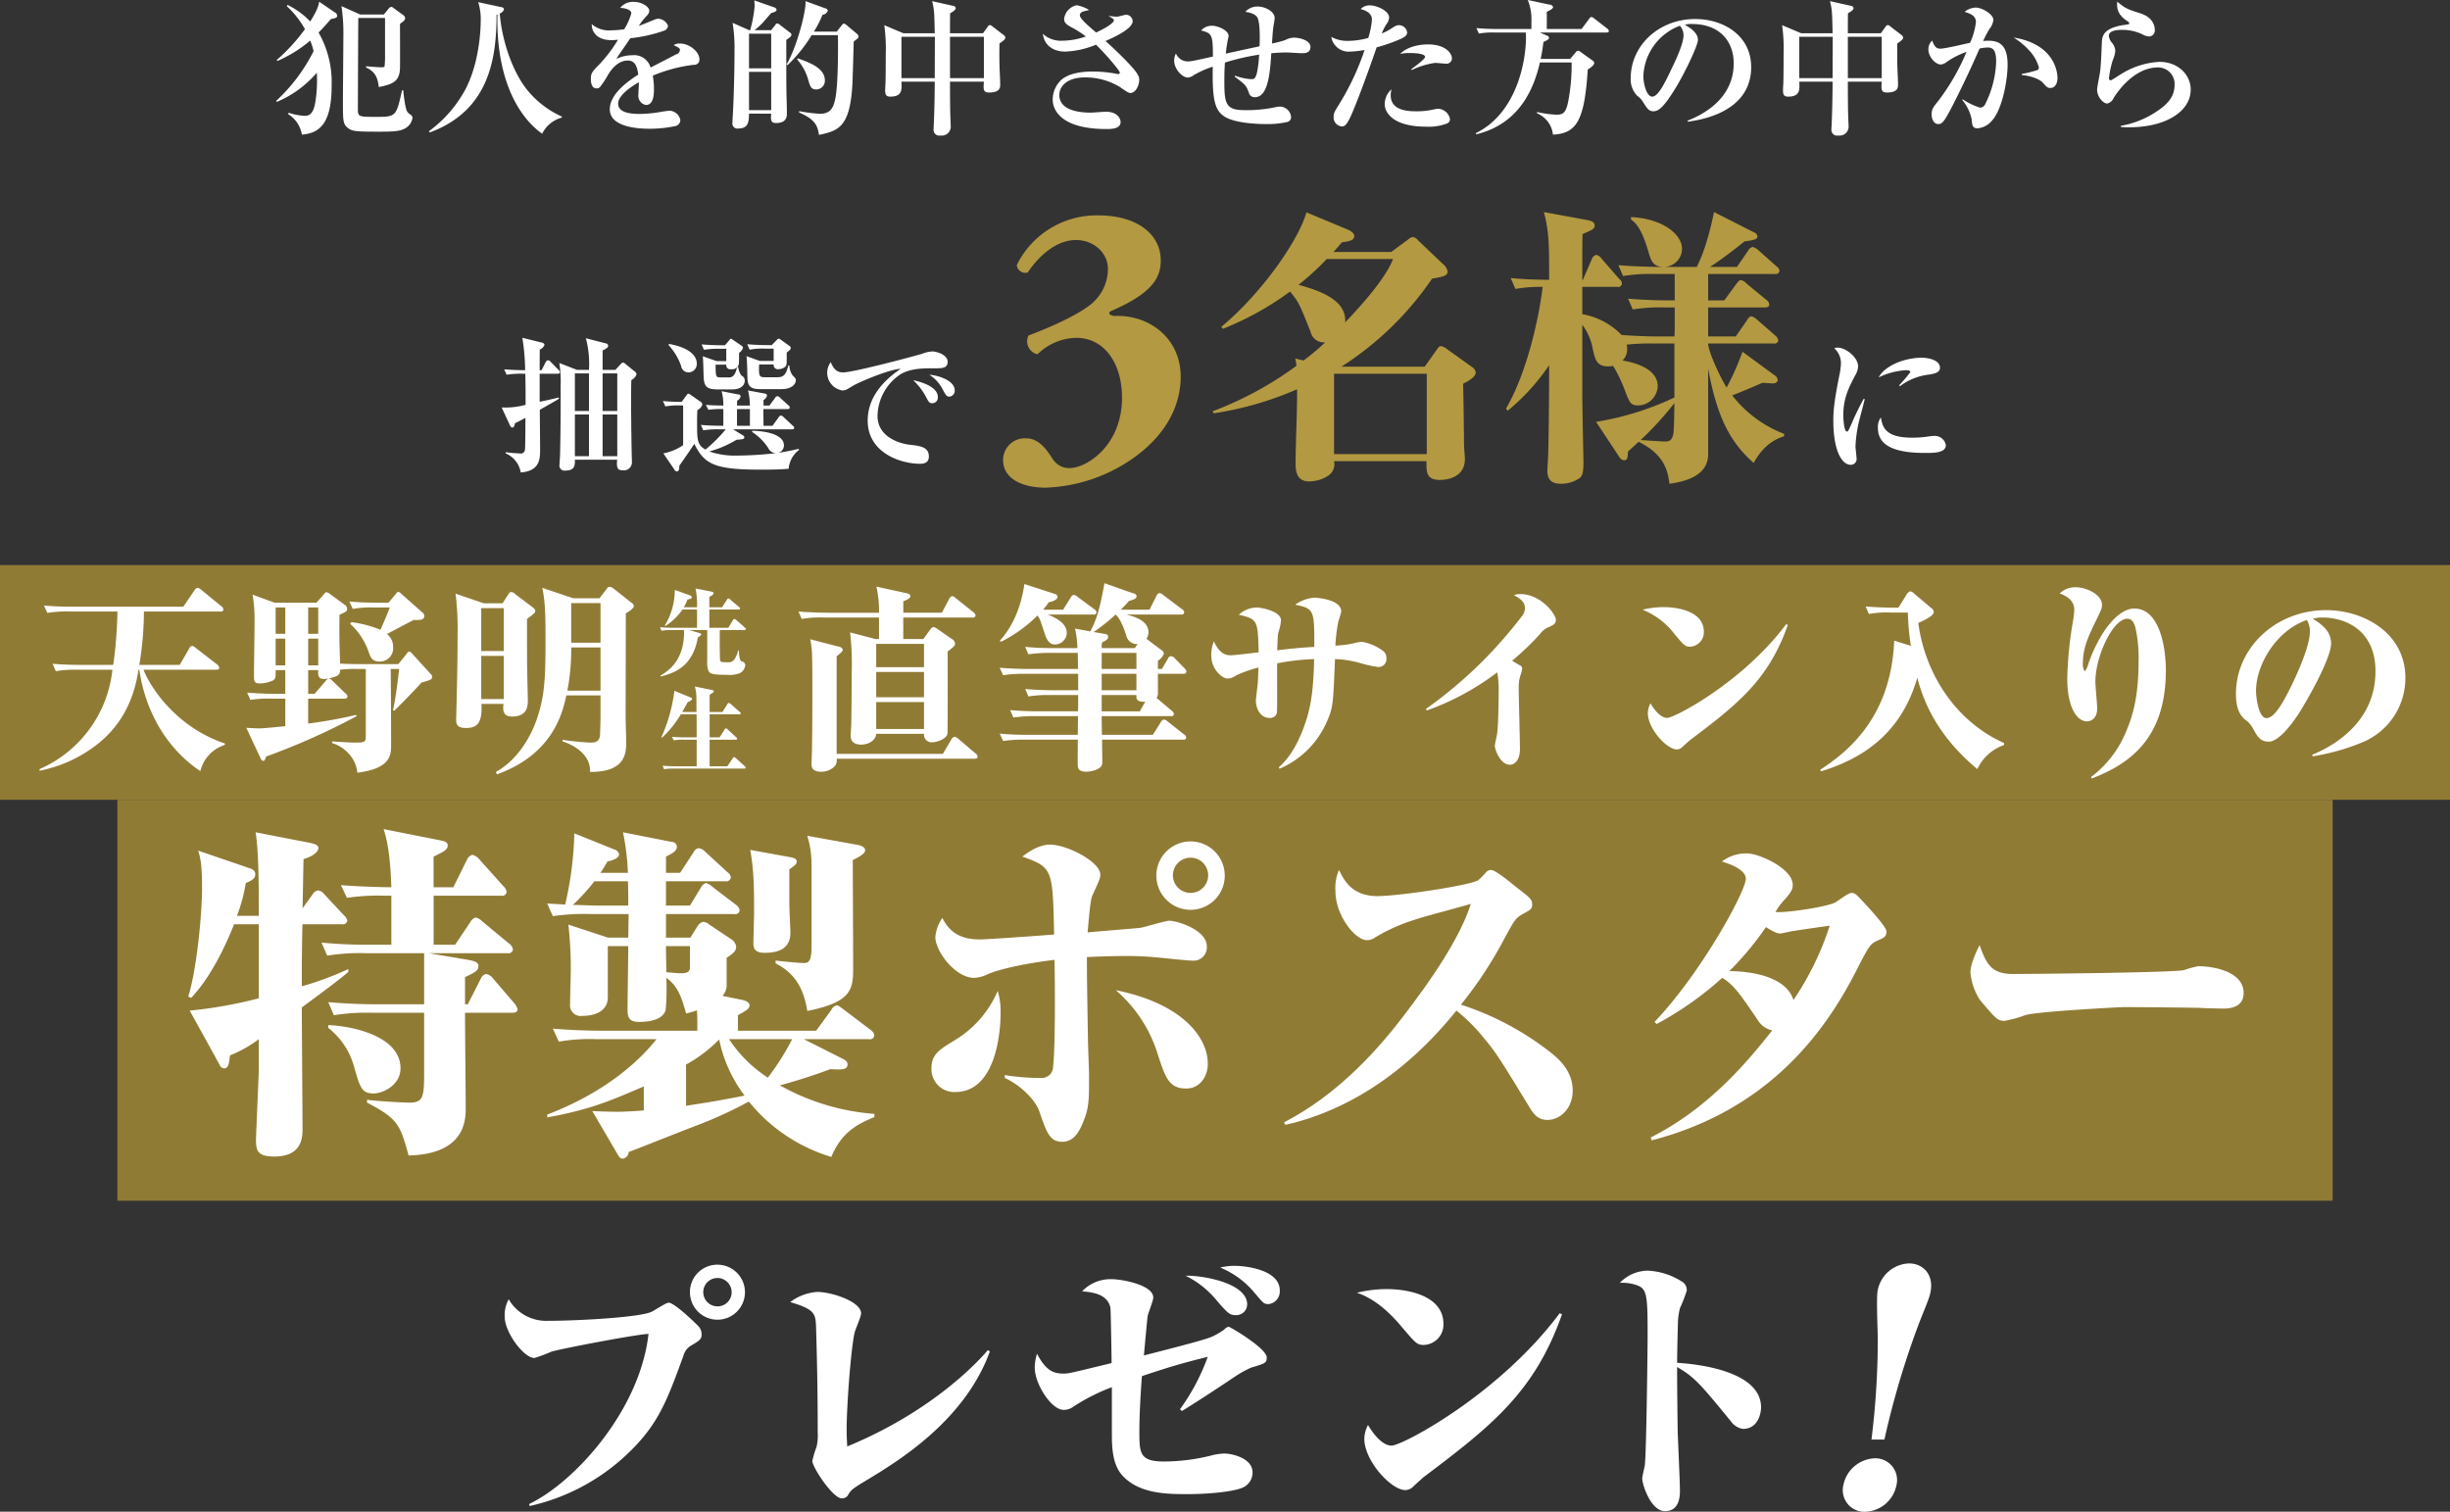 <svg id="グループ_23" data-name="グループ 23" xmlns="http://www.w3.org/2000/svg" width="501" height="309.15" viewBox="0 0 501 309.15"><rect x="0" y="0" width="501" height="309.15" fill="#333333" stroke="none"/><defs><style>.cls-1 {
        fill: #fff;
      }

      .cls-1, .cls-3 {
        fill-rule: evenodd;
      }

      .cls-2 {
        fill: #907b35;
      }

      .cls-3 {
        fill: #b39941;
      }</style></defs><path id="プレゼント_" data-name="プレゼント！" class="cls-1" d="M233.319,3630.43a42.331,42.331,0,0,0,19.312-10.03c6.843-6.26,8.641-11.14,12.121-20.7a3.47,3.47,0,0,1,1.681-2.15c1.508-.87,2.03-1.22,2.03-2.09a2.461,2.461,0,0,0-.812-1.97c-1.044-1.04-4.813-4.64-5.915-4.64-0.58,0-3.016,1.68-3.6,1.91-2.609,1.11-14.962,1.8-21.225,1.8a8.833,8.833,0,0,1-7.888-4.41,6.758,6.758,0,0,0-.811,3.66c0,3.01,3.827,8.35,6.089,8.35a30.019,30.019,0,0,0,3.422-1.28c1.8-.58,17.224-3.53,19.891-3.65-1.739,15.6-15.078,30.33-24.415,34.8Zm38.392-49.35a5.59,5.59,0,0,0-5.625,5.62A5.625,5.625,0,1,0,271.711,3581.08Zm0,2.72a2.911,2.911,0,0,1,2.9,2.9,2.868,2.868,0,0,1-2.9,2.9A2.9,2.9,0,0,1,271.711,3583.8Zm55.3,14.74c-1.392,1.68-10.845,12.35-28.765,19.71-0.058-1.16-.116-2.14-0.116-3.48,0-4.87.87-16.47,1.624-19.77,0.116-.58,1.334-3.31,1.334-3.95,0-2.43-6.031-4.4-8.989-4.4a10.4,10.4,0,0,0-5.51,2.08c4.93,1.45,5.162,2.32,5.278,4.88,0.232,7.25.348,14.55,0.348,21.8a10.248,10.248,0,0,1-.232,2.9,21.431,21.431,0,0,0-.87,2.9c0,1.28,4.176,7.66,6.031,7.66a1.432,1.432,0,0,0,1.218-.58c0.638-1.11.754-1.28,3.944-3.19,6.321-3.83,19.95-12.07,25.111-26.27ZM366.693,3611c2.494-1.5,7.54-4.81,10.9-7.07a21.8,21.8,0,0,1,3.248-1.8c2.9-.87,3.19-0.93,3.19-2.09,0-1.85-7.482-6.26-7.772-6.26a1.509,1.509,0,0,0-.928.58,15.568,15.568,0,0,1-2.377,1.39c-1.334.64-7.018,2.09-14.035,3.89,0.232-2.67.7-7.66,0.754-7.95,0.058-.58,1.16-3.25,1.16-3.88,0-2.61-6.437-3.77-8.583-3.77a8.031,8.031,0,0,0-5.973,2.49c1.855,0.17,5.161.41,5.8,3.36,0.058,0.41.232,9.69,0.232,11.31-8.815,2.15-8.815,2.15-9.917,2.15-2.2,0-3.654-.87-5.335-4.06a9.664,9.664,0,0,0-.464,2.84c0,3.31,3.363,8.64,5.915,8.64a3.257,3.257,0,0,0,2.03-.69,40.812,40.812,0,0,1,7.829-3.95v9.4c0,2.38,0,6.09,1.972,8.46,3.421,4.01,9.395,4.01,13.512,4.01,5.22,0,9.685-.64,11.135-1.28a3.332,3.332,0,0,0,2.146-3.19c0-2.84-4.118-3.83-5.8-3.83a11.914,11.914,0,0,0-2.667.41,40.488,40.488,0,0,1-9.627,1.22c-5.046,0-5.046-1.74-5.046-6.32,0-2.56.174-6.67,0.522-11.14,4.292-1.45,7.945-2.61,13.455-3.94a42.859,42.859,0,0,1-5.684,10.73Zm0.754-27.66a19.054,19.054,0,0,1,5.8,4.41c2.841,3.3,3.131,3.65,4.523,3.65a2.216,2.216,0,0,0,2.262-2.2C380.032,3584.73,370.579,3583.22,367.447,3583.34Zm7.076-1.68a18.1,18.1,0,0,1,6.959,5.1c1.914,2.26,1.972,2.38,2.957,2.38a2.607,2.607,0,0,0,2.262-2.78c0-4.41-7.423-5.05-9.221-5.05A12.675,12.675,0,0,0,374.523,3581.66Zm27.959,5.16c3.77,1.28,6.785,4.12,9.337,7.19,2.668,3.13,2.958,3.48,4.35,3.48a4.154,4.154,0,0,0,4-4.29c0-5.74-7.075-7.13-11.656-7.13A25.57,25.57,0,0,0,402.482,3586.82Zm41.466,4.18c-12.411,16.64-32.187,27.08-34.391,27.08-1.913,0-3.769-2.44-4.813-4.23a6.418,6.418,0,0,0-.754,2.84c0,4.46,5.451,10.49,8.409,10.49a2.436,2.436,0,0,0,1.682-.81c0.348-.35,1.8-1.62,1.972-1.8,13.86-10.43,22.791-17.45,28.359-33.34Zm24.008,10.15c0-2.21.116-6.56,0.174-8.53a14.938,14.938,0,0,1,.406-2.67,26.9,26.9,0,0,0,1.392-3.59,2.058,2.058,0,0,0-.7-1.63,14.191,14.191,0,0,0-7.307-2.43,8.049,8.049,0,0,0-5.683,2.49,9.239,9.239,0,0,1,3.421.46c2.2,0.76,2.262,2.09,2.262,10.85,0,0.81-.232,23.37-0.58,26.04-0.058.35-.522,2.26-0.522,2.67,0,1.21,1.74,6.67,4.64,6.67,2.493,0,3.073-2.09,3.073-4.12,0-1.74-.406-10.32-0.464-12.3-0.058-4.58-.116-8.35-0.116-13.05,3.48,1.98,4.814,3.54,11.077,11.2a3.63,3.63,0,0,0,2.378,1.45c3.248,0,3.711-3.42,3.711-4.41C485.122,3602.19,469.812,3601.26,467.956,3601.15Zm38.461,30.46a6.738,6.738,0,0,0,6.387-5.43,4.437,4.437,0,0,0-4.461-5.5,6.812,6.812,0,0,0-6.4,5.5A4.42,4.42,0,0,0,506.417,3631.61Zm3.927-14.77a174.4,174.4,0,0,1,7.253-24.24c1.888-4.7,2-4.96,2.211-6.15,0.584-3.32-1.524-5.63-4.437-5.63a6.783,6.783,0,0,0-6.423,5.63c-0.268,1.52.021,8.14,0.041,9.53a166.653,166.653,0,0,1-1.294,20.86h2.649Z" transform="translate(-125 -3322.44)"/><g id="グループ_19" data-name="グループ 19"><rect id="長方形_8" data-name="長方形 8" class="cls-2" y="115.56" width="501" height="48"/><rect id="長方形_8-2" data-name="長方形 8" class="cls-2" x="24" y="163.56" width="453" height="82"/><path id="天野明_直筆サイン入りの" data-name="天野明  直筆サイン入りの" class="cls-1" d="M171.061,3474.52c-10.182-3.41-15.437-11.74-16.71-15.11h14.863c0.287,0,.615-0.04.615-0.41a1.031,1.031,0,0,0-.41-0.66l-4.352-3.36a1.885,1.885,0,0,0-.78-0.46,0.929,0.929,0,0,0-.616.58l-1.93,3.32h-8.252a67.7,67.7,0,0,0,.944-10.92h15.643a0.494,0.494,0,0,0,.616-0.41,0.9,0.9,0,0,0-.411-0.65l-4.106-3.37a1.553,1.553,0,0,0-.78-0.41,0.88,0.88,0,0,0-.616.49l-2.3,3.37H139.858c-0.411,0-3.326,0-5.871-.25l0.7,1.52a23.837,23.837,0,0,1,4.434-.29h9.894a88.08,88.08,0,0,1-.862,10.92h-6.569c-0.41,0-3.284,0-5.83-.24l0.657,1.52a23.28,23.28,0,0,1,4.434-.29h7.144a25.069,25.069,0,0,1-14.9,20.32v0.33a27.7,27.7,0,0,0,11-4.8c7.226-5.18,8.663-12.32,9.237-15.85h0.165c1.19,8.33,5.46,16.05,12.481,20.73a7.428,7.428,0,0,1,4.927-5.33Zm42.291-13.67a0.612,0.612,0,0,0-.206-0.5l-3.9-4.27a1.1,1.1,0,0,0-.575-0.41,0.889,0.889,0,0,0-.492.45l-1.725,2.14h-7.719c-0.123,0-2.709,0-4.187-.12-0.165-5.3-.165-5.63-0.124-9.98,1.4-.62,1.561-0.7,1.561-1.23a0.914,0.914,0,0,0-.411-0.74l-3.244-2.38a1.3,1.3,0,0,0-.533-0.25c-0.206,0-.247.04-0.739,0.62l-1.355,1.52h-8.54l-4.516-1.65a30.158,30.158,0,0,1,.41,5.34c0,1.6-.123,9.44-0.123,11.21,0,0.94,0,1.6,1.068,1.6a6.505,6.505,0,0,0,2.75-.57c0.616-.33.616-0.62,0.616-2.14h1.971v4.85h-1.971c-0.41,0-3.284-.04-5.83-0.25l0.657,1.48a24.453,24.453,0,0,1,4.434-.25h2.71v5.63c-0.411.04-4.393,0.45-5.3,0.45-0.575,0-2.135-.08-2.669-0.12l2.956,6.32a0.69,0.69,0,0,0,.493.45c0.287,0,.369-0.25.616-0.9a139.966,139.966,0,0,0,18.516-8.26l-0.164-.24a92.065,92.065,0,0,1-9.772,1.76v-5.09h7.432a0.52,0.52,0,0,0,.616-0.45,0.922,0.922,0,0,0-.411-0.62l-2.71-2.62a1.273,1.273,0,0,0-.739-0.45c2.341-.42,2.341-1.07,2.341-1.77a21.835,21.835,0,0,1,3.448-.16H199.8v13.42c0,1.56,0,1.64-2.5,1.64-0.615,0-3.695-.2-4.393-0.24v0.33a7.606,7.606,0,0,1,4.558,3.85,7.186,7.186,0,0,1,.615,2.22c6.529-.86,6.9-3.32,6.9-5.58,0-3.45-.041-11.95-0.082-15.64h1.724c-0.246,2.25-.78,6.44-1.272,8.49h0.328c0.534-.49,4.516-4.55,5.5-5.7C213.146,3461.46,213.352,3461.42,213.352,3460.85Zm-23.28-2.34h-2.053v-5.46h2.053v5.46Zm0-6.45h-2.053v-5.38h2.053v5.38Zm-6.733,0h-1.971v-5.38h1.971v5.38Zm0,6.45h-1.971v-5.46h1.971v5.46Zm8.786,2.71a1.717,1.717,0,0,0-.534.49l-2.258,2.63h-1.314v-4.85h2.053c-0.041,1.11-.041,1.81,1.273,1.81C191.633,3461.3,191.879,3461.22,192.125,3461.22Zm19.626-12.77a0.84,0.84,0,0,0-.411-0.78l-4.352-3.86a0.883,0.883,0,0,0-.534-0.33,0.821,0.821,0,0,0-.493.41l-1.519,1.81h-2.135c-0.41,0-3.325,0-5.871-.25l0.7,1.52a20.022,20.022,0,0,1,4.434-.29h3.121c-0.329.95-.945,2.42-1.889,4.56a22.7,22.7,0,0,0-5.994-1.56l-0.206.33a13.763,13.763,0,0,1,3.737,5.62c0.41,1.19.7,2.1,2.258,2.1a2.7,2.7,0,0,0,2.792-2.88,3.29,3.29,0,0,0-1.273-2.75c0.78-.41,4.6-2.42,5.46-2.87C211.094,3449.27,211.751,3449.19,211.751,3448.45Zm42.865-2.06a0.828,0.828,0,0,0-.493-0.69l-3.531-2.8a1.729,1.729,0,0,0-.944-0.45,0.7,0.7,0,0,0-.575.41l-1.478,1.93h-5.378l-6.323-2.13c0.616,2.95.657,5.83,0.657,10.43,0,7.59-.123,11.45-1.643,16.01-1.437,4.43-4.352,8.91-8.5,11.21l0.205,0.49c11.5-4.11,13.426-12.65,14.206-16.14H247.8v4.32c0,1.1-.082,3.16-0.082,3.24,0,1.35-.287,2.09-1.929,2.09a53.791,53.791,0,0,1-5.748-.57v0.33c0.164,0.04,5.789,1.68,5.624,6.24,7.391,0.04,7.391-3.98,7.391-6.28,0-.7-0.123-4.23-0.123-5.05,0-3,.041-17.74.041-21.11C253.343,3447.67,254.616,3446.89,254.616,3446.39Zm-6.816,7.48h-5.994v-8.09H247.8v8.09Zm0,9.81h-6.774a45,45,0,0,0,.78-8.83H247.8v8.83Zm-13.343-16.3a0.893,0.893,0,0,0-.37-0.62l-3.695-2.79a1.262,1.262,0,0,0-.862-0.45,0.547,0.547,0,0,0-.493.33l-1.273,1.97h-3.818l-5.789-1.97a58.693,58.693,0,0,1,.411,8.54c0,2.17,0,6.16-.247,15.52,0,0.24-.041,1.39-0.041,1.64,0,0.94.123,1.77,2.012,1.77,2.546,0,3.326-1.32,3.161-4.93h4.517c-0.329,2.09.534,2.59,1.765,2.59,3.2,0,3.2-2.34,3.2-3.33,0-.82-0.123-4.93-0.123-5.87-0.042-2.14-.042-3-0.042-10.76C234.293,3447.87,234.457,3447.75,234.457,3447.38Zm-6.446,8.21h-4.6v-8.78h4.6v8.78Zm0,9.81h-4.6v-8.82h4.6v8.82Zm96.487-17.12a1.159,1.159,0,0,0-.411-0.61l-3.613-2.88a1.528,1.528,0,0,0-.78-0.45,1.023,1.023,0,0,0-.574.54l-1.52,2.87h-7.883v-2.34c0.616-.25,1.437-0.62,1.437-0.99,0-.41-0.287-0.57-0.9-0.69l-6.035-1.32a23.159,23.159,0,0,1,.534,5.34H294.116c-0.411,0-3.285-.04-5.83-0.25l0.657,1.52a20.935,20.935,0,0,1,4.434-.29H304.75v4.4h-0.7l-5.215-1.36a55.02,55.02,0,0,1,.329,8.21c0,3.37-.041,7.23-0.082,10.27,0,0.37-.124,2.26-0.124,2.67,0,1.27.863,1.8,2.177,1.8,1.519,0,3-.94,3.038-2.21h9.771v0.28a1.55,1.55,0,0,0,1.766,1.44c0.985,0,3-.78,3.038-1.81,0.082-1.23.041-15.23,0.041-16.75,1.191-.94,1.519-1.15,1.519-1.64a1.318,1.318,0,0,0-.7-0.94l-2.915-2.02a2.255,2.255,0,0,0-.821-0.41,1.261,1.261,0,0,0-.657.54l-1.4,1.93h-4.106v-4.4h14.165A0.5,0.5,0,0,0,324.5,3448.28Zm-10.552,16.75h-9.771v-5.17h9.771v5.17Zm0-6.15h-9.771v-4.77h9.771v4.77Zm0,12.64h-9.771v-5.5h9.771v5.5Zm10.963,5.63a0.876,0.876,0,0,0-.411-0.62l-3.531-3a1.342,1.342,0,0,0-.821-0.41,1.036,1.036,0,0,0-.575.5l-1.765,2.99h-21.72v-19.95c0.247-.21.7-0.58,0.822-0.7a1.179,1.179,0,0,0,.451-0.66,1.126,1.126,0,0,0-.985-0.65l-5.707-1.48a14.975,14.975,0,0,1,.328,2.09c0.124,1.36.124,6.24,0.124,7.97,0,3.41,0,7.84-.083,12.6,0,0.41-.082,2.47-0.082,2.92,0,0.65.206,1.52,2.053,1.52a3.783,3.783,0,0,0,2.751-1.19,2.05,2.05,0,0,0,.328-1.48h28.207C324.58,3477.6,324.909,3477.56,324.909,3477.15Zm42.7-17.37a1.086,1.086,0,0,0-.37-0.66l-2.012-2.05a1.177,1.177,0,0,0-.78-0.45,0.786,0.786,0,0,0-.616.53l-1.231,2.1H361.78v-1.69a2.828,2.828,0,0,0,1.231-1.48,0.885,0.885,0,0,0-.451-0.65l-2.792-2.1c-0.164-.12-0.2-0.16-0.329-0.24a2.552,2.552,0,0,0,.411-1.36c0-2.38-2.915-3.2-4.516-3.61h11.208a0.512,0.512,0,0,0,.616-0.45,0.8,0.8,0,0,0-.41-0.62l-3.86-2.91a1.564,1.564,0,0,0-.78-0.41,0.841,0.841,0,0,0-.616.57l-1.437,2.83h-5.871a23.46,23.46,0,0,0,1.683-1.8c0.329-.09,1.561-0.33,1.561-0.95a0.652,0.652,0,0,0-.616-0.57l-5.954-2.1c-0.739,3.86-1.272,6.9-2.915,9.86l-3.12-.58a18.9,18.9,0,0,1,.493,3.99h-4.845a56.346,56.346,0,0,1-5.83-.25l0.657,1.52a30.652,30.652,0,0,1,4.434-.29H345.4c0,0.53.041,2.83,0.041,3.29H335.3c-1.725,0-3.9-.09-5.871-0.25l0.7,1.52a30.1,30.1,0,0,1,4.434-.29H345.48v3.37h-5.009c-1.642,0-3.9-.08-5.83-0.25l0.657,1.52a24.869,24.869,0,0,1,4.434-.29h5.748c0,1.07,0,2.14-.041,3.33h-8.047c-1.93,0-3.9-.08-5.83-0.25l0.656,1.52a31.5,31.5,0,0,1,4.435-.29h8.786c0,1.36-.041,3.17-0.041,3.82H335.3a57.617,57.617,0,0,1-5.871-.24l0.7,1.51a29.031,29.031,0,0,1,4.434-.28H345.4c0,0.78-.041,5.09,0,5.38,0.041,0.73.493,1.19,1.806,1.19,0.124,0,3.2-.21,3.2-1.81,0-1.44-.041-3.28-0.041-4.76h16.587a0.486,0.486,0,0,0,.616-0.41,0.925,0.925,0,0,0-.452-0.66l-3.326-2.63a1.483,1.483,0,0,0-.78-0.41,1,1,0,0,0-.657.58l-1.6,2.54H350.325c0-.86-0.041-2.42-0.041-3.82h14.164a0.489,0.489,0,0,0,.616-0.45,1.262,1.262,0,0,0-.451-0.65l-3.121-2.63a1.6,1.6,0,0,0,.288-1.19v-3.74h5.214A0.489,0.489,0,0,0,367.61,3459.78Zm-10.223-.53h-7.1v-3.29h7.1v3.29Zm0,4.35h-7.1v-3.37h7.1v3.37Zm0.246-9.45-0.575.83h-6.774v-0.5a3.525,3.525,0,0,1,.082-0.65c0.944-.5,1.231-0.66,1.231-1.15,0-.46-0.287-0.54-0.821-0.62l-2.135-.37a36.5,36.5,0,0,0,4.476-3.57c0.369,0.33,1.149,1.03,2.176,4.23A2.219,2.219,0,0,0,357.633,3454.15Zm1.56,11.79-1.109,1.97h-7.8v-3.33h7.1v0.29C357.387,3465.28,357.387,3466.06,359.193,3465.94Zm-9.977-18.27a0.8,0.8,0,0,0-.41-0.62l-3.449-2.54a1.477,1.477,0,0,0-.78-0.41,0.875,0.875,0,0,0-.616.53l-1.56,2.5H338.3a15.538,15.538,0,0,0,1.15-1.52c0.615-.12,1.806-0.45,1.806-1.15a0.745,0.745,0,0,0-.616-0.57l-6.158-2.01c-0.945,6.61-3.7,10.14-5.05,11.62l0.328,0.16a28.782,28.782,0,0,0,7.39-5.34c0.493,0.62.575,0.95,1.478,3.7,0.657,2.01,1.437,2.22,2.135,2.22a2.438,2.438,0,0,0,2.382-2.38c0-1.52-1.355-2.76-3.9-3.74H348.6A0.5,0.5,0,0,0,349.216,3447.67Zm37.446,31.98a18.486,18.486,0,0,0,9.854-10.06c1.108-2.63,1.108-3.41,1.478-12.36a21.157,21.157,0,0,1,5.05.78,25.771,25.771,0,0,0,3.613.82,1.607,1.607,0,0,0,1.847-1.8,1.819,1.819,0,0,0-.533-1.36,10.488,10.488,0,0,0-4.393-1.97,7.3,7.3,0,0,0-1.889.33,23.239,23.239,0,0,1-3.613.45,33.118,33.118,0,0,1,.616-5.01,15.156,15.156,0,0,0,.575-1.97c0-2.5-5.051-2.83-5.461-2.83a7.588,7.588,0,0,0-3.942,1.44c3.9,0.82,3.9,1.06,3.9,8.62-3.326.2-5.173,0.41-7.6,0.7,0.165-3.29.082-3.12,0.452-4.31a8.082,8.082,0,0,0,.328-1.85c0-1.81-3.982-2.59-4.968-2.59a5.544,5.544,0,0,0-3.654,1.48c3.819,0.9,3.9,1.07,4.065,7.68-0.9.12-5.05,0.61-5.625,0.61-0.9,0-2.258-.08-3.531-2.83a6.843,6.843,0,0,0-.533,2.92c0,2.71,2.176,4.68,3.366,4.68a3.284,3.284,0,0,0,1.725-.66,25.878,25.878,0,0,1,4.557-1.6c-0.041,1.02-.082,2.79-0.2,3.73-0.123,1.03-.329,2.75-0.329,3.04,0,1.6.9,3.53,2.792,3.53a1.382,1.382,0,0,0,1.519-1.6c0.082-.7,0-8.09.041-9.56a46.53,46.53,0,0,1,7.555-.87c-0.123,6.86-.821,9.73-1.355,11.66-0.944,3.21-2.751,7.8-5.871,10.47Zm30.1-11.91a53.54,53.54,0,0,0,14.411-7.8,19.3,19.3,0,0,1,.287,4.07c0,1.72-.082,7.18-0.328,8.58-0.041.33-.452,2.01-0.452,2.42,0,0.62,1.067,3.82,3.079,3.82,1.068,0,2.053-1.03,2.053-3.2,0-1.77-.246-10.43-0.246-12.4a7.925,7.925,0,0,1,.369-2.75,5.266,5.266,0,0,0,.329-1.28,0.757,0.757,0,0,0-.534-0.73c-0.082-.05-1.273-0.74-1.519-0.91a55.407,55.407,0,0,0,5.707-5.46,4.045,4.045,0,0,1,1.642-1.35c1.068-.46,1.6-0.7,1.6-1.56,0-1.11-3.038-5.26-7.267-5.26a4.407,4.407,0,0,0-1.314.21c1.643,0.9,2.259,1.6,2.259,2.71a2.759,2.759,0,0,1-.781,1.8,89.677,89.677,0,0,1-19.461,18.77Zm44.138-20.61a15.512,15.512,0,0,1,6.61,5.09c1.889,2.22,2.094,2.47,3.079,2.47a2.94,2.94,0,0,0,2.833-3.04c0-4.06-5.009-5.05-8.252-5.05A18.52,18.52,0,0,0,460.9,3447.13Zm29.356,2.96c-8.787,11.78-22.787,19.17-24.347,19.17-1.355,0-2.669-1.72-3.408-2.99a4.547,4.547,0,0,0-.534,2.01c0,3.16,3.86,7.43,5.953,7.43a1.731,1.731,0,0,0,1.191-.58c0.246-.24,1.273-1.15,1.4-1.27,9.813-7.39,16.136-12.36,20.077-23.61Zm44.548,24.72v-0.41c-10.223-4.6-16.217-14.58-17.531-24.56,1.15-.53,3.161-1.43,3.161-2.25a0.985,0.985,0,0,0-.492-0.78l-3.449-2.92a1.843,1.843,0,0,0-.862-0.53,1.411,1.411,0,0,0-.739.65l-1.684,2.71h-0.862c-0.411,0-3.285-.04-5.83-0.24l0.657,1.52a20.264,20.264,0,0,1,4.434-.29h3.531a52.95,52.95,0,0,0,.616,6.81l-3.408-1.06c-0.657,16.34-10.3,23.19-15.109,26.4l0.123,0.32c12.81-3.85,17.573-11.82,19.708-19.13,1.108,4.19,3.613,11.46,12.276,18.68A9.409,9.409,0,0,1,534.8,3474.81Zm17.9,6.85c8.211-3.12,15.191-8.58,15.191-22.13,0-4.88-1.355-12.64-6.446-12.64-3.449,0-7.226,5.01-9.443,11.41a3.226,3.226,0,0,1-.7,1.44,2.868,2.868,0,0,1-.37-1.85c0-2.96,1.273-5.62,2.3-7.76,1.4-2.87,1.6-3.2,1.6-3.98,0-2.22-3.367-3.61-5.338-3.61a4.652,4.652,0,0,0-3.325,1.27c1.437,0.49,3,1.43,3,3.36a16.673,16.673,0,0,1-.287,2.39,78.189,78.189,0,0,0-1.15,11.57c0,6.24,2.094,8.83,4.024,8.83,0.9,0,2.094-.66,2.094-2.63,0-.78-0.37-4.64-0.37-5.5,0-5.13,3.572-12.85,6.528-12.85,0.9,0,1.314.66,1.642,1.73a28.412,28.412,0,0,1,.657,7.26c0,6.9-1.231,10.88-2.3,13.47a22.158,22.158,0,0,1-7.39,9.89Zm64.174-20.57c0-9.28-8.622-13.87-16.177-13.87-10.469,0-18.475,7.84-18.475,17.12,0,3.4,1.108,4.59,1.806,5.21a5.253,5.253,0,0,1,1.643,1.81c0.944,1.72,1.519,2.75,3.284,2.75,2.34,0,5.543-4.89,5.953-5.5,2.382-3.7,6.775-11.7,6.775-14.58,0-2.67-2.217-4.1-3.736-5.05a6.816,6.816,0,0,1,2.011-.25c4.64,0,10.8,2.59,10.8,10.97,0,9.36-6.856,14.57-12.974,17.12l0.165,0.29a45.408,45.408,0,0,0,10.182-2.88A14.216,14.216,0,0,0,616.878,3461.09Zm-19.543-9.32c0,2.3-1.848,6.94-3.613,10.6-1.725,3.49-3.531,6.93-5.256,6.93-1.642,0-2.135-4.35-2.135-5.58,0-5.21,4.024-12.28,10.388-14.49A4.262,4.262,0,0,1,597.335,3451.77Z" transform="translate(-125 -3322.44)"/><path id="特製ポスター" class="cls-1" d="M177.922,3511.46v15.14a90.7,90.7,0,0,1-14.128,2.52l6.127,11.1a1.056,1.056,0,0,0,.937.72c0.793,0,1.009-.93,1.154-2.66a25.181,25.181,0,0,0,5.91-3.32v6.42c0,0.36-.576,13.62-0.576,14.12,0,2.24.288,3.46,3.748,3.46,5.767,0,5.767-4.03,5.767-5.76,0-3.53-.145-20.76-0.145-24.73,1.37-1.01,8.146-5.98,9.515-7.28v-0.57a63.546,63.546,0,0,1-9.515,3.53v-4.11c0-1.23.072-7.21,0.145-8.58h8.073a0.889,0.889,0,0,0,1.081-.79,2.154,2.154,0,0,0-.721-1.08l-4.036-4.33a1.828,1.828,0,0,0-1.226-.72,1.669,1.669,0,0,0-1.153.87l-2.018,2.81c0.072-1.44.144-8.51,0.216-10.09,2.234-.65,3.027-1.66,3.027-2.24,0-.65-0.721-0.86-1.73-1.08l-11.1-2.16c0.576,3.89.648,8.94,0.648,17.08h-4.469a32.356,32.356,0,0,0,1.8-6.7c1.442-.58,1.946-1.01,1.946-1.8,0-.65-0.36-0.94-1.153-1.23l-10.524-3.6c0.649,1.94.793,4.03,0.793,7.78,0,4.54-.937,15.93-2.811,22.06l0.576,0.29c5.046-5.34,8.218-13.7,8.794-15.07h5.046Zm42.169,16.37v-5.56c1.946-.93,2.739-1.29,2.739-2.23,0-.72-0.505-1.01-2.091-1.3l-8.073-1.37h16.075a0.936,0.936,0,0,0,1.153-.72,1.86,1.86,0,0,0-.865-1.3l-5.478-4.54a2.375,2.375,0,0,0-1.3-.72,1.769,1.769,0,0,0-1.081.94l-3.1,4.61h-4.4v-10.02h13.84a0.88,0.88,0,0,0,1.081-.79,1.893,1.893,0,0,0-.648-1.15l-5.046-5.63a2.53,2.53,0,0,0-1.3-.79,1.7,1.7,0,0,0-1.081.94l-2.811,5.69h-4.037v-6.27c2.235-1.08,2.884-1.44,2.884-2.3,0-.58-0.5-0.8-1.442-1.01L203.44,3492c1.153,3.39,1.441,7.93,1.585,11.89-0.793,0-5.766-.07-10.307-0.43l1.225,2.6a43.167,43.167,0,0,1,7.785-.44h1.3v10.02h-4.036a97.339,97.339,0,0,1-10.236-.43l1.153,2.67a41.6,41.6,0,0,1,7.785-.51h12.038v10.46h-9.371c-3.388,0-6.848-.15-10.235-0.44l1.153,2.67a41.889,41.889,0,0,1,7.785-.5h10.668v11.24c0,5.84,0,7.14-3.027,7.14-0.721,0-5.695-.22-8.65-0.58v0.58c6.415,3.31,6.775,4.61,8.5,10.81,11.606-.29,11.678-7.28,11.678-9.8,0-2.74-.144-16.3-0.144-19.39h9.659c0.5,0,1.081-.08,1.081-0.73a3.086,3.086,0,0,0-.793-1.37l-4.325-5.04a2.2,2.2,0,0,0-1.3-.79,1.559,1.559,0,0,0-1.082.93l-2.667,5.27h-0.576Zm-27.968,4.82a15.13,15.13,0,0,1,5.262,7.86c1.225,4.33,1.585,5.55,3.964,5.55,2.091,0,5.551-1.8,5.551-5.12,0-6.56-9.66-8.65-14.777-8.86v0.57Zm111.667,17.59a46.584,46.584,0,0,1-19.319-5.84c2.451-.64,6.92-2.01,10.308-3.31,2.451,0.14,3.532.14,3.532-1.01,0-.58-0.5-0.87-1.225-1.23l-7.713-3.89h13.335a0.871,0.871,0,0,0,1.082-.79,1.622,1.622,0,0,0-.721-1.08l-5.623-4.26c-1.009-.72-1.009-0.79-1.369-0.79a1.67,1.67,0,0,0-1.082.94l-3.1,4.25h-16v-3.17c1.657-.94,2.378-1.3,2.378-2.02,0-.65-0.793-1.01-2.018-1.22l-3.532-.72a3.142,3.142,0,0,0,.865-2.1v-5.69c1.442-.94,1.946-1.37,1.946-2.31a2.149,2.149,0,0,0-.937-1.44l-4.541-3.03a2.258,2.258,0,0,0-1.3-.57,2.115,2.115,0,0,0-1.225,1.08l-1.37,2.16h-4.973v-4.83h13.984a0.871,0.871,0,0,0,1.081-.79,1.8,1.8,0,0,0-.721-1.08l-4.829-3.68a3.4,3.4,0,0,0-1.3-.79,1.633,1.633,0,0,0-1.081.94l-2.235,3.67h-4.9v-4.97H273.3a0.953,0.953,0,0,0,1.153-.79,1.556,1.556,0,0,0-.721-1.09l-4.541-4.18a2.393,2.393,0,0,0-1.3-.72,1.507,1.507,0,0,0-1.081.87l-2.739,4.18h-2.883v-3.32c1.441-.72,2.234-1.15,2.234-2.09a1.114,1.114,0,0,0-1.153-.93l-9.875-1.95a49.27,49.27,0,0,1,1.009,8.29h-5.623c0.5-.72.793-1.23,1.442-2.31,1.225-.29,2.379-0.72,2.379-1.51a1.367,1.367,0,0,0-.937-0.94l-8.218-3.31a71.277,71.277,0,0,1-1.874,14.56c-2.379-.15-2.883-0.15-3.676-0.22l1.153,2.59a45.087,45.087,0,0,1,7.785-.43h7.713c0,0.79-.072,3.75-0.072,4.83h-4.109l-8.145-2.67a76.974,76.974,0,0,1,.5,9.09c0,1.01-.144,5.98-0.144,7.13a2.174,2.174,0,0,0,2.451,2.45c3.172,0,5.262-1.29,5.262-3.82v-10.45h4.181c0,1.73-.144,11.75-0.144,12.76,0,1.51.072,2.74,2.306,2.74,2.739,0,4.9-.65,5.479-2.38a47.666,47.666,0,0,0,.144-6.63c2.451,1.73,3.171,4.18,4.036,7.28a15.182,15.182,0,0,0,2.235-.65c0.072,1.15.072,2.38,0.072,4.18H248.358c-3.46,0-6.848-.14-10.308-0.43l1.226,2.67a36.129,36.129,0,0,1,7.784-.51h12.182c-2.883,3.68-9.587,10.53-22.345,15.43v0.57c9.01-1.65,13.047-3.46,19.75-6.34v4.9c-1.3.15-4.4,0.29-5.262,0.29-1.441,0-3.676-.07-5.262-0.14l4.974,8.5c0.5,0.87.721,1.23,1.225,1.23a1.407,1.407,0,0,0,1.226-1.37c1.3-.43,9.154-3.61,13.7-5.34a87.96,87.96,0,0,0,10.884-4.97A34.317,34.317,0,0,0,295,3559.04c2.091-5.12,5.479-6.78,8.8-8.15v-0.65Zm-16.8-15.28a51.28,51.28,0,0,1-4.973,7.86,26.784,26.784,0,0,1-7.93-7.86h12.9Zm-21.7,5.19a29.407,29.407,0,0,0,6.776-5.12,28.293,28.293,0,0,0,5.19,11.46c-4.181.87-7.785,1.45-11.966,2.09v-8.43Zm0.793-24.22v4.4c0,0.94-.793,1.15-1.73,1.15-0.432,0-.648,0-3.1-0.21,0-.8-0.072-4.55-0.072-5.34h4.9ZM253.4,3502.67c0.072,0.79.072,4.25,0.072,4.97h-6.343c-0.793,0-4.253-.14-4.974-0.14a44.164,44.164,0,0,0,4.4-4.83H253.4Zm25.012-6.42c0.649,3.61.793,6.35,0.793,12.76,0,0.94-.144,5.41-0.144,6.42s0.361,1.87,2.307,1.87c2.739,0,5.262-.79,5.262-4.11,0-.65-0.216-4.9-0.216-5.84v-7.13c1.153-.8,1.513-1.08,1.513-1.59s-0.5-.72-1.153-0.86Zm11.678-2.88a20.707,20.707,0,0,1,.865,6.05v16.44c0,3.03-.5,3.53-1.586,3.53-0.937,0-4.613-.36-5.767-0.5v0.57c4.758,2.38,5.911,6.35,6.488,9.73,9.371-1.87,9.371-4.61,9.371-9.15,0-3.03-.073-18.24-0.073-21.7,1.37-.72,2.523-1.29,2.523-2.01,0-.65-0.793-0.94-1.441-1.09Zm85.357,8.14a6.992,6.992,0,0,0-13.984,0A6.992,6.992,0,1,0,375.451,3501.51Zm-3.388,0a3.605,3.605,0,1,1-3.6-3.67A3.617,3.617,0,0,1,372.063,3501.51Zm-0.072,38.5c0-5.41-5.19-12.33-18.814-15.07a28.277,28.277,0,0,1,8.578,13.12c1.514,4.61,2.234,6.99,5.766,6.99C370.693,3545.05,371.991,3542.17,371.991,3540.01Zm-0.217-24.08c0-3.31-6.055-5.19-7.64-5.19-0.865,0-4.974,1.3-5.911,1.44-0.433.08-9.443,0.8-10.813,0.94,0.577-6.63.721-7.06,1.154-7.93,1.3-2.88,1.441-3.17,1.441-3.89,0-2.6-6.775-6.13-10.307-6.13-2.019,0-4.181,1.3-5.623,2.45,6.2,2.24,6.2,2.45,6.488,15.93-2.595.22-13.624,1.01-15.138,1.01-2.811,0-5.911-.65-7.713-4.4a8.156,8.156,0,0,0-1.441,3.9c0,2.95,4.108,8.36,7.929,8.36a7.341,7.341,0,0,0,2.883-.79c2.379-1.01,7.569-2.17,13.552-2.89,0.144,5.99.144,18.46-.289,21.84a2.3,2.3,0,0,1-2.451,2.31,46.782,46.782,0,0,1-7.424-.58v0.58c2.883,1.3,6.127,4.18,7.064,6.85,1.514,4.4,2.163,6.2,4.685,6.2,2.307,0,3.532-1.88,4.614-4.9,0.937-2.53.865-4.69,0.865-8.94,0-1.01-.217-5.84-0.217-6.99-0.216-12.4-.216-13.77-0.216-16.94,4.469-.22,7.569-0.22,8-0.22a65.313,65.313,0,0,1,6.992.36c0.938,0.07,5.479.58,6.488,0.58A2.716,2.716,0,0,0,371.774,3515.93Zm-42.168,13.91a14.651,14.651,0,0,0-.577-4.75,21.769,21.769,0,0,1-8.794,10.09c-3.171,1.94-4.757,2.88-4.757,5.76a4.669,4.669,0,0,0,4.829,4.83C329.606,3545.77,329.606,3530.64,329.606,3529.84Zm58.254,22.64c17.444-3.97,28.977-15.93,34.96-23.36a35.653,35.653,0,0,1,5.406,5.34c2.811,3.38,3.244,4.11,9.587,14.49,1.009,1.73,2.018,2.52,3.6,2.52,2.739,0,5.19-2.45,5.19-5.98,0-3.61-2.234-5.92-4.036-7.43a59.209,59.209,0,0,0-18.814-10.16,82.986,82.986,0,0,0,8.866-13.48c2.091-3.82,2.235-4.18,3.893-5.12,1.586-.87,1.8-1.01,1.8-1.87,0-1.01-.289-1.3-3.028-3.39-1.153-.94-4.469-3.68-5.334-3.68a1.358,1.358,0,0,0-1.153.58,14.107,14.107,0,0,1-1.514,1.51c-1.8,1.08-16.219,3.25-20.616,3.25-5.262,0-6.847-3.32-7.857-5.34a9.289,9.289,0,0,0-.72,4.33c0,4.97,4.036,10.02,6.415,10.02a2.79,2.79,0,0,0,1.73-.58,37.291,37.291,0,0,1,8.073-3.6c1.586-.58,9.659-2.67,11.461-3.25-2.234,7.21-8.722,16.22-11.965,20.55-3.965,5.33-12.831,17.22-26.238,24.14Zm75.913-20.62a68.028,68.028,0,0,0,13.407-9.44c2.307,1.37,3.677,3.31,7.425,8.87a4.5,4.5,0,0,0,2.811,1.87c-4.325,5.41-12.4,15.64-24.868,21.91l0.216,0.58c23.643-6.13,35.176-21.84,41.519-34.1,2.812-5.47,3.1-6.05,4.542-6.7,1.369-.58,1.946-0.79,1.946-1.95,0-.93-3.965-5.19-5.046-6.34-1.225-1.3-1.442-1.51-2.162-1.51-0.577,0-2.74,1.65-3.244,1.94-1.73.94-10.6,2.24-12.254,1.95a13.3,13.3,0,0,1,2.018-2.67c1.3-1.51,1.514-2.02,1.514-2.88,0-3.32-6.848-6.42-9.371-6.42a8.234,8.234,0,0,0-5.118,1.66c1.154,0.36,4.9,1.52,4.9,3.53,0,2.53-9.155,19.32-18.67,29.27Zm27.968-4.9c-1.442-4.76-8.506-5.91-13.119-5.91a62.323,62.323,0,0,0,7.5-9.01c1.513,0.94,2.234,1.3,2.883,1.3,0.5,0,2.379-.51,2.811-0.51,1.153-.21,6.271-0.94,7.353-1.08A59.976,59.976,0,0,1,491.741,3526.96Zm38.07-11.24c-0.937,1.87-1.874,4.1-1.874,5.55a11.947,11.947,0,0,0,2.018,5.76c3.172,3.75,3.532,4.18,4.974,4.18a24.835,24.835,0,0,0,4.181-1.15c2.378-.79,19.822-1.66,20.039-1.66,6.054,0,15.5.15,15.714,0.15,0.648,0.07,3.676.14,4.4,0.14,1.369,0.07,4.541-.07,4.541-3.17,0-4.25-5.839-5.48-9.3-5.48a22.083,22.083,0,0,0-2.883.79c-1.874.51-30.924,0.8-35.032,0.8C532.045,3521.63,531.108,3519.32,529.811,3515.72Z" transform="translate(-125 -3322.44)"/><path id="先_生" data-name="先 生" class="cls-1" d="M277.531,3451.08a0.457,0.457,0,0,0-.194-0.29l-1.8-1.57a0.725,0.725,0,0,0-.368-0.19,0.481,0.481,0,0,0-.29.23l-0.949,1.57h-3.874v-3.74h5.985a0.246,0.246,0,0,0,.29-0.21,0.394,0.394,0,0,0-.194-0.29l-1.82-1.55a0.666,0.666,0,0,0-.368-0.22,0.524,0.524,0,0,0-.291.26l-0.987,1.55h-2.615v-2.19a1.081,1.081,0,0,0,.872-0.7c0-.14-0.1-0.23-0.543-0.33l-3.157-.62a16.42,16.42,0,0,1,.31,3.84h-2.711a9.53,9.53,0,0,0,.755-1.59c0.465-.08.891-0.16,0.891-0.47a0.619,0.619,0,0,0-.465-0.4l-3.021-1.09a13.945,13.945,0,0,1-2.053,7.3l0.155,0.06a11.973,11.973,0,0,0,3.467-3.35h2.982v3.74h-4.822c-0.194,0-1.55,0-2.75-.12l0.309,0.72a10.924,10.924,0,0,1,2.092-.14h2.5c0.019,0.29.019,0.39,0.019,0.7-0.116,5.09-2.615,7.32-4.823,8.62v0.17c4.92-1.06,6.915-3.91,7.651-8a1.536,1.536,0,0,0,.7-0.6c0-.13-0.1-0.19-0.368-0.27l-2.092-.62h3.661v6.26a5.649,5.649,0,0,0,.174,1.84c0.252,0.85.794,1.06,4.009,1.06a5.252,5.252,0,0,0,2.634-.42,2.135,2.135,0,0,0,.968-1.57,0.825,0.825,0,0,0-.677-0.74c-0.291-.13-0.562-0.27-0.62-2.24h-0.155c-0.639,2.32-1.414,2.4-2.014,2.4-0.155,0-.911-0.02-1.1-0.04a0.543,0.543,0,0,1-.581-0.33c-0.059-.58-0.1-3.78-0.059-6.22h5.055A0.247,0.247,0,0,0,277.531,3451.08Zm-0.039,28.34a0.458,0.458,0,0,0-.193-0.29l-1.821-1.64a0.737,0.737,0,0,0-.349-0.22,0.447,0.447,0,0,0-.31.27l-1.084,1.61h-3.622v-5.44h5.326a0.234,0.234,0,0,0,.291-0.19,0.41,0.41,0,0,0-.194-0.31l-1.724-1.59a0.6,0.6,0,0,0-.368-0.22,0.425,0.425,0,0,0-.29.26l-1.007,1.58h-2.034v-4.72h6.062c0.136,0,.291-0.02.291-0.2a0.378,0.378,0,0,0-.194-0.29l-1.879-1.64a0.765,0.765,0,0,0-.348-0.2,0.437,0.437,0,0,0-.291.24l-1.026,1.62h-2.615v-3.5c0.155-.12.446-0.31,0.581-0.41a0.5,0.5,0,0,0,.271-0.33,0.371,0.371,0,0,0-.329-0.25l-3.544-.72a8.262,8.262,0,0,1,.29,1.65c0.039,0.52.039,2.98,0.039,3.56H264.5c0.658-1.14.91-1.6,1.142-2.03a1.592,1.592,0,0,0,.91-0.62,0.3,0.3,0,0,0-.213-0.27l-3.428-1.42a33.112,33.112,0,0,1-2.672,9.53l0.135,0.06a21.413,21.413,0,0,0,3.854-4.78h3.215c0.02,2.5.02,2.77,0.02,4.72h-2.266c-0.194,0-1.55,0-2.77-.11l0.329,0.71a12.19,12.19,0,0,1,2.092-.13h2.615v5.44h-4.222c-0.194,0-1.55,0-2.751-.12l0.31,0.72a11.206,11.206,0,0,1,2.092-.13H277.2C277.337,3479.62,277.492,3479.6,277.492,3479.42Z" transform="translate(-125 -3322.44)"/></g><path id="に" class="cls-1" d="M521.706,3397.64c0-1.5-2.19-2.04-3.75-2.04-3.42,0-7.47,1.56-8.79,4.02a14.866,14.866,0,0,1,5.52-1.47c0.27,0,.96,0,0.96.39a31.283,31.283,0,0,1-2.31,2.73l0.18,0.15a12.146,12.146,0,0,1,5.91-2.37C520.836,3398.84,521.706,3398.54,521.706,3397.64Zm1.2,15.81a2.3,2.3,0,0,0-2.43-1.86c-0.12,0-.45.03-0.78,0.06a22.871,22.871,0,0,1-3.66.3c-5.34,0-6.06-1.98-6.42-4.14a3.33,3.33,0,0,0-.6,2.16c0,3.69,3.57,5.1,9.63,5.1C520.536,3415.07,522.906,3415.07,522.906,3413.45Zm-16.59-9.39-0.21-.06a55.418,55.418,0,0,0-2.52,5.19c-0.66,1.44-.66,1.5-0.93,1.5-0.6,0-.72-2.79-0.72-3.3,0-3.51,1.11-5.64,2.4-8.13a4.09,4.09,0,0,0,.63-1.89c0-1.86-2.55-3.84-4.17-3.84a2.236,2.236,0,0,0-.719.12,4.113,4.113,0,0,1,1.379,3.09,14.324,14.324,0,0,1-.27,2.19c-1.259,6.12-1.289,8.1-1.289,9.51,0,6.18,1.739,9.06,3.569,9.06a1.19,1.19,0,0,0,1.17-1.44c0-.33-0.21-1.95-0.21-2.31a28.227,28.227,0,0,1,.54-4.35C505.116,3408.62,506.136,3404.93,506.316,3404.06Z" transform="translate(-125 -3322.44)"/><path id="_3名様" data-name="3名様" class="cls-3" d="M345,3371.53c3.92,0,6.56,2.88,6.56,5.84a9.326,9.326,0,0,1-3.36,7.2c-3.2,2.64-9.68,5.28-12.88,6.48a2.708,2.708,0,0,0,1.84,3.84,11.641,11.641,0,0,1,7.92-3.36c5.68,0,9.36,5.12,9.36,12.24,0,9.84-7.28,14.4-10.72,14.4a3.988,3.988,0,0,1-3.44-1.84c-0.72-1.04-2.48-4.24-5.36-4.24a4.441,4.441,0,0,0-4.8,4.4c0,4.08,4.32,5.68,8.64,5.68a33.087,33.087,0,0,0,18.481-6.4c6.4-4.72,9.2-10.56,9.2-16.32,0-7.68-6.24-12.64-13.441-12.4-1.04,0-1.6-.64-0.72-1.04,8.721-3.76,10.081-7.04,10.081-10.32,0-5.36-4.88-9.2-12.721-9.2a18.184,18.184,0,0,0-16.72,10.16,1.76,1.76,0,0,0,2.24,1.52C337.557,3374.57,341.157,3371.53,345,3371.53Zm81.778,27.1a1.6,1.6,0,0,0-.78-1.14l-5.1-3.66a2.594,2.594,0,0,0-1.26-.6c-0.36,0-.48.24-0.96,0.9l-2.34,3.3H399.3a64.2,64.2,0,0,0,18.539-18c2.4-.42,3.18-0.6,3.18-1.5a2.655,2.655,0,0,0-1.02-1.56l-4.98-4.74a1.779,1.779,0,0,0-1.14-.72,1.9,1.9,0,0,0-.9.48l-3.48,2.58H397.676c0.78-.84.9-1.02,1.74-1.98,1.38-.18,2.52-0.36,2.52-1.26,0-.54-0.54-1.02-1.44-1.38l-8.34-3.48c-1.74,6.06-9.54,16.92-17.4,23.4l0.3,0.42a61.283,61.283,0,0,0,13.739-7.62c1.74,2.04,2.04,2.76,4.2,8.22a2.772,2.772,0,0,0,3,2.16,47.091,47.091,0,0,1-4.44,3.72l-1.68-.42c0.12,0.72.18,0.9,0.24,1.5a71.037,71.037,0,0,1-17.159,9.3l0.24,0.42a67.981,67.981,0,0,0,17.039-4.92c0.06,4.2-.3,10.92-0.3,15.12,0,1.44.12,3.72,2.76,3.72a7.237,7.237,0,0,0,3.96-1.2,2.789,2.789,0,0,0,1.14-2.94h18.9c0,2.28-.06,3.84,2.82,3.84,0.6,0,5.04-.12,5.04-4.26,0-.66-0.18-2.46-0.18-2.94,0-1.8-.12-10.5-0.18-12.48C424.855,3400.61,426.775,3399.59,426.775,3398.63Zm-16.92-23.22c-1.56,4.08-6.6,9.6-9.779,12.96,0.24-3.9-3.48-6.06-9.54-7.68a53.246,53.246,0,0,0,5.76-5.28h13.559Zm6.9,39.9H397.8v-16.44h18.959v16.44Zm73.079-3.66v-0.48a24.7,24.7,0,0,1-10.619-7.86c2.28-.9,4.38-1.8,6.18-2.58,0.3,0,1.86.12,2.04,0.12s1.079,0,1.079-.72a1.244,1.244,0,0,0-.659-0.96l-6.54-4.8a53.489,53.489,0,0,1-3.24,7.32c-1.26-1.98-3.78-7.38-3.78-9h13.44a0.734,0.734,0,0,0,.9-0.66,1.662,1.662,0,0,0-.6-0.96l-3.78-3.3a3.03,3.03,0,0,0-1.08-.66,1.281,1.281,0,0,0-.9.78l-2.34,3.36H474.3v-5.94h11.58c0.42,0,.9-0.06.9-0.6a1.224,1.224,0,0,0-.6-0.96l-4.08-3.36a1.8,1.8,0,0,0-1.14-.66c-0.18,0-.36.06-0.9,0.78l-2.46,3.36h-3.3v-5.4h13.68a0.735,0.735,0,0,0,.9-0.66,1.33,1.33,0,0,0-.6-0.9l-3.78-3.36a3.007,3.007,0,0,0-1.08-.6,1.368,1.368,0,0,0-.96.78l-2.28,3.3h-5.52c2.52-1.62,5.04-3.6,7.08-5.22,2.22-.3,2.64-0.48,2.64-1.08a1.059,1.059,0,0,0-.72-0.78l-8.16-4.14c-1.26,6.12-2.58,9.36-3.54,11.22H465.3a3.748,3.748,0,0,0,3.66-3.66c0-3.12-4.14-6.24-10.439-6.54v0.48c0.84,0.66,2.16,1.62,3.66,6.96,0.54,1.8,1.02,2.58,2.7,2.76-1.5,0-5.4-.06-8.939-0.36l0.96,2.22a34.882,34.882,0,0,1,6.48-.42h4.079v5.4h-1.02c-0.6,0-4.8,0-8.519-.36l0.96,2.22a34.877,34.877,0,0,1,6.479-.42h2.1v4.68c0,0.72-.06.78-0.06,1.26h-3.18c-2.519,0-5.1-.12-7.619-0.3a14.717,14.717,0,0,0-8.04-4.26v-5.58h7.2a0.735,0.735,0,0,0,.9-0.66,1.167,1.167,0,0,0-.54-0.96l-3.66-4.2a1.709,1.709,0,0,0-1.02-.72,1.222,1.222,0,0,0-.9.78l-1.86,4.32h-0.12c0-7.14,0-7.92.06-9.36,2.22-.96,2.46-1.08,2.46-1.8,0-.6-0.54-0.9-1.56-1.08l-8.82-1.62c1.08,3.96,1.08,6.78,1.08,13.86-3.719-.06-5.039-0.12-7.859-0.36l0.96,2.22a29.147,29.147,0,0,1,5.579-.42c-0.84,6.84-3.3,17.7-7.5,24.9l0.36,0.42a43.864,43.864,0,0,0,8.459-9.3c0,5.94-.06,12.54-0.18,17.88,0,0.54-.18,3.18-0.18,3.78,0,1.74.9,2.58,2.7,2.58a6.7,6.7,0,0,0,3.96-1.2c0.48-.42.72-1.14,0.72-3.06,0-.6-0.24-11.82-0.24-13.86v-14.4a11.708,11.708,0,0,1,2.16,5.04c0.48,2.16.84,3.48,3.12,3.48a3.915,3.915,0,0,0,1.02-.12,29.784,29.784,0,0,1,2.28,4.68c1.08,2.88,1.26,3.42,2.88,3.42a4.06,4.06,0,0,0,3.959-3.96c0-3.9-5.7-4.98-7.2-5.22a3.181,3.181,0,0,0,.96-2.4,2.343,2.343,0,0,0-.12-0.84,42.847,42.847,0,0,1,5.52-.24H467.4v11.04a59.331,59.331,0,0,1-16.019,4.98l4.8,7.26a1.232,1.232,0,0,0,.9.6c0.72,0,.72-0.42.84-1.8,0.72-.66,1.08-0.96,2.16-1.98,5.519,2.7,6,6.3,6.3,8.58,4.02-.54,7.92-1.98,7.92-6.06v-17.46c1.86,10.2,4.68,15.18,9.3,19.26C485.875,3413.03,488.454,3412.13,489.834,3411.65Zm-22.439-6.78c-0.06,4.8-.12,5.34-0.18,6.06-0.24,1.8-1.14,1.8-1.74,1.8-0.72,0-4.019-.24-4.979-0.3A65.745,65.745,0,0,0,467.4,3404.87Z" transform="translate(-125 -3322.44)"/><path id="抽選で" class="cls-1" d="M255.156,3399.02a0.773,0.773,0,0,0-.39-0.63l-1.8-1.47a0.953,0.953,0,0,0-.57-0.33,0.937,0.937,0,0,0-.51.36l-1.05,1.14h-2.61v-3.96c0.84-.45,1.14-0.63,1.14-0.99a0.542,0.542,0,0,0-.51-0.48l-4.05-1.05a20.448,20.448,0,0,1,.63,6.48h-2.43l-3.63-1.41a24.208,24.208,0,0,1,.27,4.53c0,1.56.03,7.89-.12,14.28,0,0.3-.12,1.71-0.12,2.01a1.034,1.034,0,0,0,1.26,1.17c1.98,0,1.92-1.26,1.89-2.22h8.64c-0.12,1.56,0,2.16,1.08,2.16a1.647,1.647,0,0,0,1.95-1.62c0-.3-0.06-1.83-0.06-2.19-0.06-3.48-.18-11.55-0.06-14.64A2.125,2.125,0,0,0,255.156,3399.02Zm-3.93,7.47h-3v-7.68h3v7.68Zm-5.79,0h-2.88v-7.68h2.88v7.68Zm5.79,9.24h-3v-8.52h3v8.52Zm-5.79,0h-2.88v-8.52h2.88v8.52Zm-5.94-17.16a0.989,0.989,0,0,0-.27-0.48l-1.62-1.65a0.888,0.888,0,0,0-.54-0.33,0.666,0.666,0,0,0-.48.39l-0.84,1.65h-0.39c0-.6,0-3.54.03-4.23a1.652,1.652,0,0,0,.96-0.96,0.613,0.613,0,0,0-.51-0.45l-4.019-.99a45.551,45.551,0,0,1,.57,6.63c-0.63,0-2.55-.03-4.29-0.18l0.51,1.11a17.441,17.441,0,0,1,3.24-.21h0.57c0.06,2.04.06,4.32,0.06,6.36a15.658,15.658,0,0,1-4.89.54l1.74,3.75a0.557,0.557,0,0,0,.42.36c0.36,0,.45-0.36.57-0.9,0.48-.21.84-0.39,2.13-1.08,0,0.99-.03,6.12-0.09,6.45a0.879,0.879,0,0,1-1.14.81,25.375,25.375,0,0,1-2.79-.24l-0.03.24a5.155,5.155,0,0,1,3.09,3.9c3.959-.3,3.959-2.79,3.959-4.89,0-1.14-.06-6.66-0.06-7.92,0.54-.33,3.33-1.86,3.93-2.28l-0.06-.24c-0.69.18-3.3,0.78-3.9,0.87v-5.73h3.69C239.286,3398.87,239.5,3398.81,239.5,3398.57Zm48.9,15.87-0.06-.21c-1.2.27-2.61,0.6-4.23,0.81a1.547,1.547,0,0,0,1.2-1.53c0-2.22-3.75-2.94-6.45-2.97l-0.06.24a11.35,11.35,0,0,1,3.33,3.33,1.725,1.725,0,0,0,1.65.99,73.67,73.67,0,0,1-7.95.51,16.4,16.4,0,0,1-5.79-.84,21.687,21.687,0,0,0,5.58-2.4c1.59-.06,1.59-0.27,1.59-0.51a0.444,0.444,0,0,0-.3-0.39l-2.01-1.23h12.03c0.21,0,.48-0.03.48-0.33a0.69,0.69,0,0,0-.3-0.42l-1.89-1.77a0.974,0.974,0,0,0-.54-0.3,0.629,0.629,0,0,0-.45.36l-1.26,1.74h-1.83c0-.33-0.03-2.01-0.03-2.37v-1.05h4.95a0.381,0.381,0,0,0,.45-0.33,0.668,0.668,0,0,0-.3-0.45l-1.68-1.53a0.934,0.934,0,0,0-.57-0.33,0.656,0.656,0,0,0-.48.39l-1.14,1.53h-1.2v-1.14a1.449,1.449,0,0,0,.72-0.93,0.513,0.513,0,0,0-.48-0.39l-3.42-.63a12.566,12.566,0,0,1,.39,3.09h-2.64l0.03-.99a1.411,1.411,0,0,0,.72-0.9,0.466,0.466,0,0,0-.51-0.39l-3.39-.66a10.488,10.488,0,0,1,.36,2.94c-1.53-.03-2.37-0.03-3.57-0.15l0.51,1.02a16.776,16.776,0,0,1,3.06-.15v3.42c-1.05,0-2.91-.03-4.59-0.18l0.48,1.11a17.441,17.441,0,0,1,3.24-.21h1.35a28.25,28.25,0,0,1-4.14,4.14c-1.71-.96-1.71-2.01-1.71-5.7,0-1.17.03-1.74,0.06-2.37a1.919,1.919,0,0,0,1.02-1.14,0.759,0.759,0,0,0-.42-0.6l-2.01-1.41a0.854,0.854,0,0,0-.419-0.21,0.444,0.444,0,0,0-.33.24l-1.05,1.44c-0.75,0-2.49-.03-3.84-0.18l0.51,1.11a13.7,13.7,0,0,1,2.76-.21h0.87v8.13a10.7,10.7,0,0,1-4.05,1.68l2.25,3.3a0.685,0.685,0,0,0,.51.39c0.48,0,.51-0.6.51-1.17,0.96-1.35,2.129-3.03,3.059-4.47,2.1,4.23,4.2,5.28,13.68,5.28,1.02,0,3.63,0,5.61-.18A5.459,5.459,0,0,1,288.4,3414.44Zm-10.05-4.92h-2.64v-3.42h2.64v3.42Zm-2.64-11.97c-0.24,1.14-.63,2.07-1.59,2.07H272.5c-1.14,0-1.14-.03-1.17-2.61h2.19a0.809,0.809,0,0,0,.99.93A1.3,1.3,0,0,0,275.706,3397.55Zm1.59,2.73a1.091,1.091,0,0,0-.66-1.02,3.313,3.313,0,0,1-.66-1.74h-0.21c0.3-.36.36-0.54,0.36-1.89v-1.02a2.072,2.072,0,0,0,.81-1.02,0.66,0.66,0,0,0-.39-0.51l-1.71-1.17a0.921,0.921,0,0,0-.36-0.21,0.613,0.613,0,0,0-.3.27l-0.93,1.08h-0.51c-1.41,0-2.85-.06-4.26-0.18l0.48,1.11a16.884,16.884,0,0,1,3.24-.21h1.32v2.52h-1.98l-2.82-.99c0.09,0.69.15,3.81,0.18,4.44,0.15,1.95.84,2.34,3,2.34h2.76C277.026,3402.08,277.3,3400.76,277.3,3400.28Zm10.44-.09c0-.33-0.06-0.39-0.66-0.99a3.718,3.718,0,0,1-.66-1.98h-0.24c-0.39,1.8-.96,2.37-2.16,2.37h-2.55c-1.14,0-1.35-.12-1.23-2.61h2.97a0.85,0.85,0,0,0,.99.96,2.116,2.116,0,0,0,1.23-.39c0.45-.33.45-0.51,0.45-1.92v-1.08c0.75-.6.81-0.66,0.81-0.93a0.446,0.446,0,0,0-.24-0.42l-1.83-1.32a0.769,0.769,0,0,0-.36-0.18,0.61,0.61,0,0,0-.36.21l-1.08,1.11h-0.75c-1.44,0-2.85-.06-4.26-0.18l0.48,1.11a14.344,14.344,0,0,1,3.24-.21h1.68v2.52h-2.82l-2.76-.99c0.21,0.78.15,4.38,0.27,5.1,0.24,1.65,1.53,1.65,2.94,1.65h3.99C286.776,3402.02,287.736,3401.09,287.736,3400.19Zm-20.25-3.39c0-2.34-3.029-3.57-5.669-4.02l-0.12.21a12.5,12.5,0,0,1,2.58,4.26,1.52,1.52,0,0,0,1.47,1.35A1.716,1.716,0,0,0,267.486,3396.8Zm52.74,5.46c0-1.98-3.3-3.06-5.19-3.18a7.6,7.6,0,0,1,2.67,2.88c0.72,1.35.87,1.59,1.47,1.59A1.187,1.187,0,0,0,320.226,3402.26Zm-3.45,1.38c0-2.19-3.57-3.12-5.04-3.45a13.522,13.522,0,0,1,2.46,3.12c0.75,1.44.84,1.59,1.47,1.59A1.14,1.14,0,0,0,316.776,3403.64Zm2.01-7.2c0-1.53-2.4-2.13-3.12-2.13a6.74,6.74,0,0,0-2.1.48c-0.9.3-13.98,3.81-16.169,3.81-1.32,0-1.95-.75-2.52-2.1a3.651,3.651,0,0,0,2.4,5.79c0.6,0,.93-0.21,2.159-0.96,1.02-.63,7.14-3.3,9.75-3.48-1.92,1.38-6.75,4.77-6.75,10.62,0,6.57,6.72,8.82,10.74,8.82,0.87,0,1.77-.27,1.77-1.5,0-1.95-1.8-2.16-3.93-2.4-2.37-.27-6.57-1.74-6.57-5.88a10.421,10.421,0,0,1,4.74-8.55c2.16-1.23,4.62-1.2,7.14-1.2C317.556,3397.76,318.786,3397.76,318.786,3396.44Z" transform="translate(-125 -3322.44)"/><path id="犯人を的中させた方の中から" class="cls-1" d="M209.346,3346.58a0.8,0.8,0,0,0-.45-0.72,3.024,3.024,0,0,1-.57-0.51c-0.45-.57-0.75-3.27-0.87-4.44h-0.24c-1.2,5.37-1.23,5.43-5.37,5.43-3.63,0-3.66-.03-3.66-1.77,0-2.1.06-17.46,0.09-18.45h5.46v7.47a20.1,20.1,0,0,1-.09,2.4c-0.06.15-.21,0.21-0.6,0.21-0.72,0-2.49-.15-3.18-0.21v0.27c2.07,0.9,2.37,2.37,2.61,3.99,2.58-.57,4.23-0.96,4.32-3.87,0.03-.9,0-7.68,0-9.06,0.81-.6,1.05-0.78,1.05-1.17a0.887,0.887,0,0,0-.39-0.63l-1.98-1.44a0.91,0.91,0,0,0-.48-0.24,0.881,0.881,0,0,0-.54.39l-0.96,1.17h-4.86l-3.81-1.71a36.55,36.55,0,0,1,.39,6.06c0,1.89-.09,11.07-0.09,13.14,0,4.14,0,4.8.87,5.61,0.96,0.84,1.8.87,6.6,0.87,3.45,0,4.26-.15,5.28-0.69A2.946,2.946,0,0,0,209.346,3346.58Zm-15.39-20.94a0.817,0.817,0,0,0-.48-0.66l-3.21-2.19c-0.12.72-.27,1.56-1.829,4.05a16.134,16.134,0,0,0-4.62-3.39l-0.18.24a18.923,18.923,0,0,1,3.72,4.71,36.576,36.576,0,0,1-5.76,6.3l0.12,0.21a26.855,26.855,0,0,0,6.72-4.17,13.927,13.927,0,0,1,.689,2.16,35.4,35.4,0,0,1-7.649,10.17l0.12,0.21a21.879,21.879,0,0,0,8.189-5.97,28.67,28.67,0,0,1-.3,6c-0.45,2.79-1.529,2.82-2.249,2.82a13.175,13.175,0,0,1-3.21-.63l-0.12.27a6.051,6.051,0,0,1,2.82,4.2c3.449-.27,6.089-2.04,6.089-9.96a20.553,20.553,0,0,0-2.67-10.92c0.78-.78,1.41-1.47,2.52-2.76C193.746,3326.18,193.956,3325.97,193.956,3325.64Zm45.93,20.85v-0.21a19.434,19.434,0,0,1-7.14-5.52c-3.06-3.87-5.13-10.2-5.55-15.57a1.266,1.266,0,0,0,.87-0.87,0.593,0.593,0,0,0-.57-0.42l-4.71-1.02a11.4,11.4,0,0,1,.51,4.02c0,0.99-.15,9.09-3.75,14.91a25.619,25.619,0,0,1-6.839,7.47l0.18,0.24c12.269-4.5,13.649-15.36,13.649-24.06l0.18-.06c-0.27,12.63,3.96,20.7,9.15,24.39A6.3,6.3,0,0,1,239.886,3346.49Zm28.14-11.91c0-1.56-2.04-3.24-3.96-3.24a2.279,2.279,0,0,0-1.32.33c1.17,0.57,1.29.63,1.29,1.02a1,1,0,0,1-.78.87c-0.18.09-4.41,2.28-5.22,2.7a3.481,3.481,0,0,0-3.75-2.52,7.411,7.411,0,0,0-3.24.75c0.33-.63,2.4-3.54,2.85-4.23a30.4,30.4,0,0,0,6.78-1.5,1.213,1.213,0,0,0,.93-1.05,2.29,2.29,0,0,0-1.98-1.44,2.209,2.209,0,0,0-.69.15c-0.48.18-2.76,1.14-3.3,1.32a11.632,11.632,0,0,1,1.26-1.68c0.72-.78.87-0.96,0.87-1.47,0-.72-1.5-1.77-3.15-1.77a3.344,3.344,0,0,0-2.79,1.23c1.44,0.06,2.28.57,2.28,1.08a12.44,12.44,0,0,1-1.47,3.3,20.992,20.992,0,0,1-2.61.21,5.447,5.447,0,0,1-4.019-1.26c-0.06,1.26.81,3.27,3.989,3.27a11.014,11.014,0,0,0,1.38-.09,28.913,28.913,0,0,1-3.869,5.1c-1.5,1.5-1.68,1.83-1.68,2.94,0,0.87.21,1.92,1.17,1.92a1.048,1.048,0,0,0,.66-0.24,17.908,17.908,0,0,0,1.65-2.49c0.869-1.47,2.249-2.97,4.049-2.97,1.68,0,1.95,1.5,2.16,2.88-2.28,1.44-5.819,4.05-5.819,7.08,0,3.84,6.3,3.99,8.189,3.99a25.594,25.594,0,0,0,5.34-.57,1.292,1.292,0,0,0,.9-1.23,2.38,2.38,0,0,0-2.16-1.89c-0.18,0-1.11.12-1.5,0.18a26.488,26.488,0,0,1-4.59.48c-1.59,0-4.47-.12-4.47-2.1,0-1.71,2.61-3.45,4.23-4.38v0.3c0,0.3-.09,1.86-0.09,2.22a1.892,1.892,0,0,0,1.56,2.13c1.62,0,1.62-2.43,1.62-3.21a14.817,14.817,0,0,0-.24-2.79,31.294,31.294,0,0,1,8.4-2.22A1.031,1.031,0,0,0,268.026,3334.58Zm18.81-5.07a0.443,0.443,0,0,0-.27-0.39l-2.07-1.59a0.964,0.964,0,0,0-.57-0.3,0.65,0.65,0,0,0-.42.36l-0.81,1.02h-3.389a19.281,19.281,0,0,0,1.739-1.59c1.32-1.53,1.47-1.71,1.68-1.92,0.72-.21,1.08-0.33,1.08-0.69a0.688,0.688,0,0,0-.54-0.48l-4.019-1.41a11.389,11.389,0,0,1,.06,1.32,28.076,28.076,0,0,1-.9,4.77H278.2l-3.39-1.5a32.177,32.177,0,0,1,.39,5.76c0,4.08-.15,9.63-0.33,12.84-0.03.33-.09,1.56-0.09,1.8a1.029,1.029,0,0,0,1.26,1.2c2.1,0,2.1-1.59,2.13-3.03H282.7c-0.09,1.2-.15,1.92.96,1.92,2.25,0,2.25-1.38,2.25-2.01,0-1.14-.06-3-0.09-4.14-0.03-2.13-.03-3.3-0.03-10.86C286.626,3330.02,286.836,3329.87,286.836,3329.51Zm-4.14,6.9h-4.529v-7.08H282.7v7.08Zm0,8.55h-4.529v-7.83H282.7v7.83Zm17.85-15.03a0.725,0.725,0,0,0-.3-0.57l-2.07-1.74a1.446,1.446,0,0,0-.6-0.36,0.523,0.523,0,0,0-.36.24l-1.11,1.41h-4.68a20.817,20.817,0,0,0,1.77-3.45,1.219,1.219,0,0,0,1.08-.84,0.56,0.56,0,0,0-.45-0.45l-4.11-1.5c0.18,1.92-1.74,9.33-3.87,12.96l0.21,0.12a29.8,29.8,0,0,0,4.92-6.12h5.37c0.06,2.73,0,7.59-.21,10.35-0.33,4.14-.93,5.73-3.51,5.73a32.265,32.265,0,0,1-4.2-.54l-0.03.27c3.54,1.53,3.78,2.88,4.08,4.59,3.93-.84,6.27-1.56,6.81-9.99,0.09-1.29.24-7.68,0.3-9.12C300.456,3330.26,300.546,3330.2,300.546,3329.93Zm-6.87,8.94c0-2.58-3.36-3.72-5.55-4.5l-0.12.21a10.9,10.9,0,0,1,2.19,3.9c0.45,1.59.6,2.25,1.74,2.25A1.768,1.768,0,0,0,293.676,3338.87Zm36.9-8.76a0.745,0.745,0,0,0-.39-0.54l-2.25-1.74a1.056,1.056,0,0,0-.51-0.27,0.621,0.621,0,0,0-.42.3l-0.99,1.38h-6.75c0-.57,0-3.42.03-4.08,0.93-.54,1.14-0.81,1.14-1.08a0.589,0.589,0,0,0-.57-0.45l-4.26-.96c0.45,1.77.45,2.34,0.54,6.57h-6.419l-3.9-1.65a35.635,35.635,0,0,1,.3,6c0,0.3,0,4.65-.06,6.06-0.03.18-.06,1.08-0.06,1.29,0,0.87.21,1.26,1.05,1.26,2.46,0,2.37-1.44,2.28-3.06h6.809c0,0.93-.03,5.37-0.21,9.09-0.03.42-.03,0.69-0.03,0.72a1.156,1.156,0,0,0,1.41,1.2,1.826,1.826,0,0,0,2.1-1.95c0-.18-0.03-0.63-0.03-0.84-0.12-2.19-.12-5.91-0.12-8.22h6.93c-0.12,1.62-.15,2.22,1.08,2.22,2.25,0,2.25-1.08,2.25-1.59,0-1.29-.15-3.3-0.15-4.56-0.03-1.53,0-3,0-3.87C330.366,3330.65,330.576,3330.41,330.576,3330.11Zm-4.38,8.31h-6.93v-8.46h6.93v8.46Zm-10.02-8.46c0,0.84-.03,7.11-0.03,8.46h-6.809v-8.46h6.839Zm41.79,8.7a1.839,1.839,0,0,0-.27-0.87c-0.54-1.17-3.36-3.9-4.89-5.37-0.24-.24-1.47-1.35-1.74-1.59,1.41-.63,5.55-2.43,5.55-4.05a1.358,1.358,0,0,0-1.35-1.32c-0.27,0-1.56.39-1.83,0.39a13.438,13.438,0,0,1-1.65-.15l-0.03.06c0.93,0.51,1.02.66,1.02,0.84,0,0.54-1.74,1.62-3.63,2.49-1.92-1.65-3.33-2.88-3.33-3.54a0.785,0.785,0,0,1,.45-0.66c0.18-.12,1.23-0.33,1.44-0.42a7.633,7.633,0,0,0-2.55-.96,3.263,3.263,0,0,0-2.55,2.79c0,0.69.3,1.08,1.53,1.74a19.359,19.359,0,0,1,2.91,1.86,14.892,14.892,0,0,1-4.92.87,5.412,5.412,0,0,1-3.869-1.41c0.24,2.31,2.1,3.63,4.529,3.63a18.022,18.022,0,0,0,6.33-1.41c2.01,1.92,4.89,5.34,4.89,5.73a0.354,0.354,0,0,1-.42.27,1.289,1.289,0,0,1-.36-0.06,26.193,26.193,0,0,0-4.77-.45c-2.52,0-4.8.42-6.27,1.56a5.557,5.557,0,0,0-1.919,4.17c0,2.1,1.649,6.03,11.009,6.03,0.87,0,2.88,0,2.88-1.44,0-.3-0.3-2.1-3.03-2.1-0.42,0-2.55.18-3.03,0.18-1.14,0-6.48,0-6.48-3.63,0-1.32,1.08-3.57,5.31-3.57a13.656,13.656,0,0,1,6.96,1.89c1.71,1.17,1.89,1.29,2.31,1.29C357.1,3341.45,357.966,3340.13,357.966,3338.66Zm35.01-6.63c0-1.41-2.4-1.89-3.3-1.89a3.884,3.884,0,0,0-1.89.51,24.554,24.554,0,0,1-2.67.69c0.12-2.25.24-3.24,0.3-3.6a13.519,13.519,0,0,0,.24-1.59c0-1.44-2.07-2.37-3.42-2.37a3.29,3.29,0,0,0-2.58,1.08c1.71,0.24,2.25.81,2.43,1.11,0.63,0.93.54,4.77,0.48,5.94-3.63.78-4.17,0.9-6.9,1.5,0.15-1.5.27-2.01,0.33-2.37,0.03-.27.24-1.11,0.24-1.23,0-1.17-2.19-2.1-3.36-2.1a2.878,2.878,0,0,0-2.249.96c2.189,0.6,2.4.81,2.4,5.34-3.779.84-4.469,0.99-5.129,0.99a2.611,2.611,0,0,1-2.43-1.62,3.233,3.233,0,0,0-.36,1.44c0,1.83,1.71,3.48,2.79,3.48a2.427,2.427,0,0,0,1.32-.57,20.822,20.822,0,0,1,3.779-1.65c-0.12,6.78.39,9,2.55,10.29,2.19,1.29,6.75,1.44,8.25,1.44a18.694,18.694,0,0,0,4.44-.42,1.02,1.02,0,0,0,.78-0.99,2.327,2.327,0,0,0-2.31-2.16,5.141,5.141,0,0,0-.75.09,27.8,27.8,0,0,1-6.6.63c-3.81,0-3.99-1.53-3.99-6.03,0-2.1.09-3.18,0.12-3.69a45.483,45.483,0,0,1,6.99-1.62,24.662,24.662,0,0,1-.45,3.75c-0.33,1.26-.69,1.26-1.14,1.26a11.059,11.059,0,0,1-3.33-.72l-0.06.21c2.25,1.71,2.28,1.74,2.88,3.24a1.174,1.174,0,0,0,1.2.96c2.46,0,3.09-3.78,3.39-9,1.47-.12,2.52-0.15,3.18-0.15,0.45,0,2.55.15,3.03,0.15C391.806,3333.32,392.976,3333.32,392.976,3332.03Zm28.92,2.28c0-.84-1.14-2.79-4.92-2.79-1.26,0-4.02.27-5.67,1.95a9,9,0,0,1,2.1-.18c0.27,0,3,0,3,.78,0,0.48-2.01,1.92-2.82,2.52l0.09,0.18a16.359,16.359,0,0,1,4.77-1.47c0.3,0,1.86.15,2.19,0.15A1.079,1.079,0,0,0,421.9,3334.31Zm-0.39,12.48a2.589,2.589,0,0,0-2.31-2.1,4.7,4.7,0,0,0-1.11.15,14.877,14.877,0,0,1-3.39.36c-1.47,0-5.31,0-5.31-3.27a5.428,5.428,0,0,1,.15-1.23,4.159,4.159,0,0,0-1.38,3.06c0,1.32,1.2,4.59,8.55,4.59a10.552,10.552,0,0,0,4.2-.66A0.959,0.959,0,0,0,421.506,3346.79Zm-8.76-17.7a1.688,1.688,0,0,0-1.65-1.5c-0.51,0-.66.09-1.89,0.87a8.418,8.418,0,0,1-1.65.81,12.485,12.485,0,0,1,.96-1.89,2.375,2.375,0,0,0,.54-1.35c0-1.41-2.55-2.49-3.93-2.49a2.52,2.52,0,0,0-1.89.75c1.02,0.27,2.31.84,2.31,2.13a16.259,16.259,0,0,1-.75,3.78,16.009,16.009,0,0,1-4.109.6,6.924,6.924,0,0,1-3.45-.81,3.587,3.587,0,0,0,3.87,3,19.524,19.524,0,0,0,2.939-.33,53.125,53.125,0,0,1-5.279,11.22c-0.96,1.56-1.05,1.74-1.05,2.43a1.837,1.837,0,0,0,1.62,1.98c0.51,0,.93-0.03,1.86-2.04,0.72-1.5,3.179-7.86,5.309-14.13a33.781,33.781,0,0,0,4.83-1.68C411.876,3330.2,412.746,3329.81,412.746,3329.09Zm41.25-.33a0.679,0.679,0,0,0-.3-0.45l-2.7-2.1a1.159,1.159,0,0,0-.57-0.3,0.658,0.658,0,0,0-.45.36l-1.56,2.1h-7.11v-3.54c0.39-.15,1.29-0.57,1.29-0.96a0.758,0.758,0,0,0-.75-0.48l-4.44-.96a10.35,10.35,0,0,1,.75,4.44v1.5H431.2c-1.44,0-2.88-.06-4.29-0.18l0.51,1.11a16.362,16.362,0,0,1,3.24-.21h6.329a7.982,7.982,0,0,1,.06.9c0,5.19-1.98,15.63-10.259,19.68l0.09,0.24c7.019-1.71,11.219-6.78,13.019-14.7h6.48a39.18,39.18,0,0,1-.69,7.95c-0.45,2.31-1.05,2.73-2.31,2.73a20.721,20.721,0,0,1-4.05-.54l-0.06.24a5.4,5.4,0,0,1,3.3,4.38c4.8-.24,6.45-2.79,7.11-13.32,0.24-.15,1.32-0.78,1.32-1.32a0.612,0.612,0,0,0-.3-0.48l-2.46-1.77a0.877,0.877,0,0,0-.54-0.27,0.685,0.685,0,0,0-.48.33l-1.14,1.35h-6.03c0.36-1.65.45-2.61,0.57-3.45,0.72-.36,1.14-0.54,1.14-0.9a0.615,0.615,0,0,0-.48-0.45l-1.41-.6h13.65C453.786,3329.09,454,3329.03,454,3328.76Zm29.1,7.38c0-6.42-5.64-9.81-11.43-9.81-7.5,0-13.2,5.46-13.2,12.09a4.775,4.775,0,0,0,1.35,3.63,4.041,4.041,0,0,1,1.17,1.26c0.93,1.44,1.2,1.89,2.16,1.89,1.049,0,2.189-.99,4.5-4.77,1.95-3.18,4.56-8.73,4.56-9.81,0-.39,0-1.68-2.67-3.09a3.744,3.744,0,0,1,1.44-.18c5.82,0,8.55,3.69,8.55,8.04,0,6.48-5.04,10.02-9.45,11.73l0.06,0.21C472.536,3347,483.1,3345.5,483.1,3336.14Zm-13.83-6.48c0,1.77-1.74,5.4-2.46,6.87-1.23,2.61-2.7,5.67-3.929,5.67-1.26,0-1.83-2.94-1.83-4.17a11.489,11.489,0,0,1,7.469-10.32A2.908,2.908,0,0,1,469.266,3329.66Zm44.91,0.45a0.745,0.745,0,0,0-.39-0.54l-2.25-1.74a1.056,1.056,0,0,0-.51-0.27,0.621,0.621,0,0,0-.42.3l-0.99,1.38h-6.75c0-.57,0-3.42.03-4.08,0.93-.54,1.14-0.81,1.14-1.08a0.589,0.589,0,0,0-.57-0.45l-4.26-.96c0.45,1.77.45,2.34,0.54,6.57h-6.419l-3.9-1.65a35.635,35.635,0,0,1,.3,6c0,0.3,0,4.65-.06,6.06-0.03.18-.06,1.08-0.06,1.29,0,0.87.21,1.26,1.05,1.26,2.46,0,2.37-1.44,2.28-3.06h6.809c0,0.93-.03,5.37-0.21,9.09-0.03.42-.03,0.69-0.03,0.72a1.156,1.156,0,0,0,1.41,1.2,1.826,1.826,0,0,0,2.1-1.95c0-.18-0.03-0.63-0.03-0.84-0.12-2.19-.12-5.91-0.12-8.22h6.93c-0.12,1.62-.15,2.22,1.08,2.22,2.25,0,2.25-1.08,2.25-1.59,0-1.29-.15-3.3-0.15-4.56-0.03-1.53,0-3,0-3.87C513.966,3330.65,514.176,3330.41,514.176,3330.11Zm-4.38,8.31h-6.93v-8.46h6.93v8.46Zm-10.02-8.46c0,0.84-.03,7.11-0.03,8.46h-6.809v-8.46h6.839Zm45.96,8.46c0-.42,0-6.84-8.97-8.31a15.784,15.784,0,0,1,3.15,2.61,8.468,8.468,0,0,1,2.01,3.48,0.77,0.77,0,0,1-.21.54,21.669,21.669,0,0,1-3.27.81v0.24c1.59,0.12,3.57.75,4.29,1.56,0.81,0.9.99,1.08,1.53,1.08C545.346,3340.43,545.736,3339.32,545.736,3338.42Zm-10.2-2.73c0-3.39-1.14-4.92-3.84-4.92a9.735,9.735,0,0,0-1.17.06,24.259,24.259,0,0,1,1.29-2.46,3.64,3.64,0,0,0,.81-1.86c0-1.14-2.31-2.52-3.6-2.52a3.773,3.773,0,0,0-2.28.87c1.2,0.39,2.31.78,2.31,2.1a13.813,13.813,0,0,1-1.2,4.23c-0.84.18-5.069,1.2-6.059,1.2-0.72,0-1.17-.24-1.68-1.65a2.363,2.363,0,0,0-.78,1.8c0,1.59,1.5,3.09,2.52,3.09a2,2,0,0,0,1.08-.42,16.407,16.407,0,0,1,4.2-2.16,45.626,45.626,0,0,1-5.7,9.93c-1.17,1.44-1.44,1.8-1.44,2.88,0,0.84.39,1.95,1.35,1.95,0.75,0,1.17-.3,3-3.9,0.9-1.77,3.059-6.06,5.459-11.55a9.512,9.512,0,0,1,1.62-.21c1.26,0,1.77.75,1.77,2.94a20.955,20.955,0,0,1-2.25,8.67,1.161,1.161,0,0,1-1.08.69,14.341,14.341,0,0,1-3.54-1.71l-0.06.15a9.047,9.047,0,0,1,1.92,3.96c0.12,1.32.18,1.83,1.26,1.83a4.335,4.335,0,0,0,2.91-1.59C534.516,3344.69,535.536,3338.63,535.536,3335.69Zm37.44,5.07c0-3.09-2.64-5.67-6.36-5.67a16.3,16.3,0,0,0-7.56,2.31c-0.39.21-2.25,1.47-2.43,1.47a0.406,0.406,0,0,1-.36-0.51,19.992,19.992,0,0,1,.78-3.63,5.67,5.67,0,0,0,.51-1.95,2.9,2.9,0,0,0-.6-1.5,2.617,2.617,0,0,1-.72-1.53c0-1.17,2.1-1.2,2.64-1.2a9.567,9.567,0,0,1,4.14.87,3.267,3.267,0,0,0,1.44.48,1.217,1.217,0,0,0,1.17-1.41c0-.63-0.3-2.46-2.88-3.3-2.79-.9-3.09-0.99-4.77-2.4a2.691,2.691,0,0,0-.06.54c0,1.95,1.23,2.85,2.31,3.57a0.307,0.307,0,0,1,.18.3,0.181,0.181,0,0,1-.09.18,9.32,9.32,0,0,1-1.32.21c-4.079.75-4.139,2.34-4.2,3.75-0.09,2.16-.15,4.26-0.36,5.82-0.06.54-.6,3.06-0.6,3.63,0,1.35,1.14,2.82,2.1,2.82a2,2,0,0,0,1.319-1.2c0.57-.9,4.02-6.18,9.03-6.18a3.372,3.372,0,0,1,3.39,3.6c0,2.13-1.17,3.63-3,4.95a19.069,19.069,0,0,1-7.98,3.39v0.24c0.54,0.03.99,0.06,1.71,0.06C567.876,3348.47,572.976,3345.23,572.976,3340.76Z" transform="translate(-125 -3322.44)"/></svg>